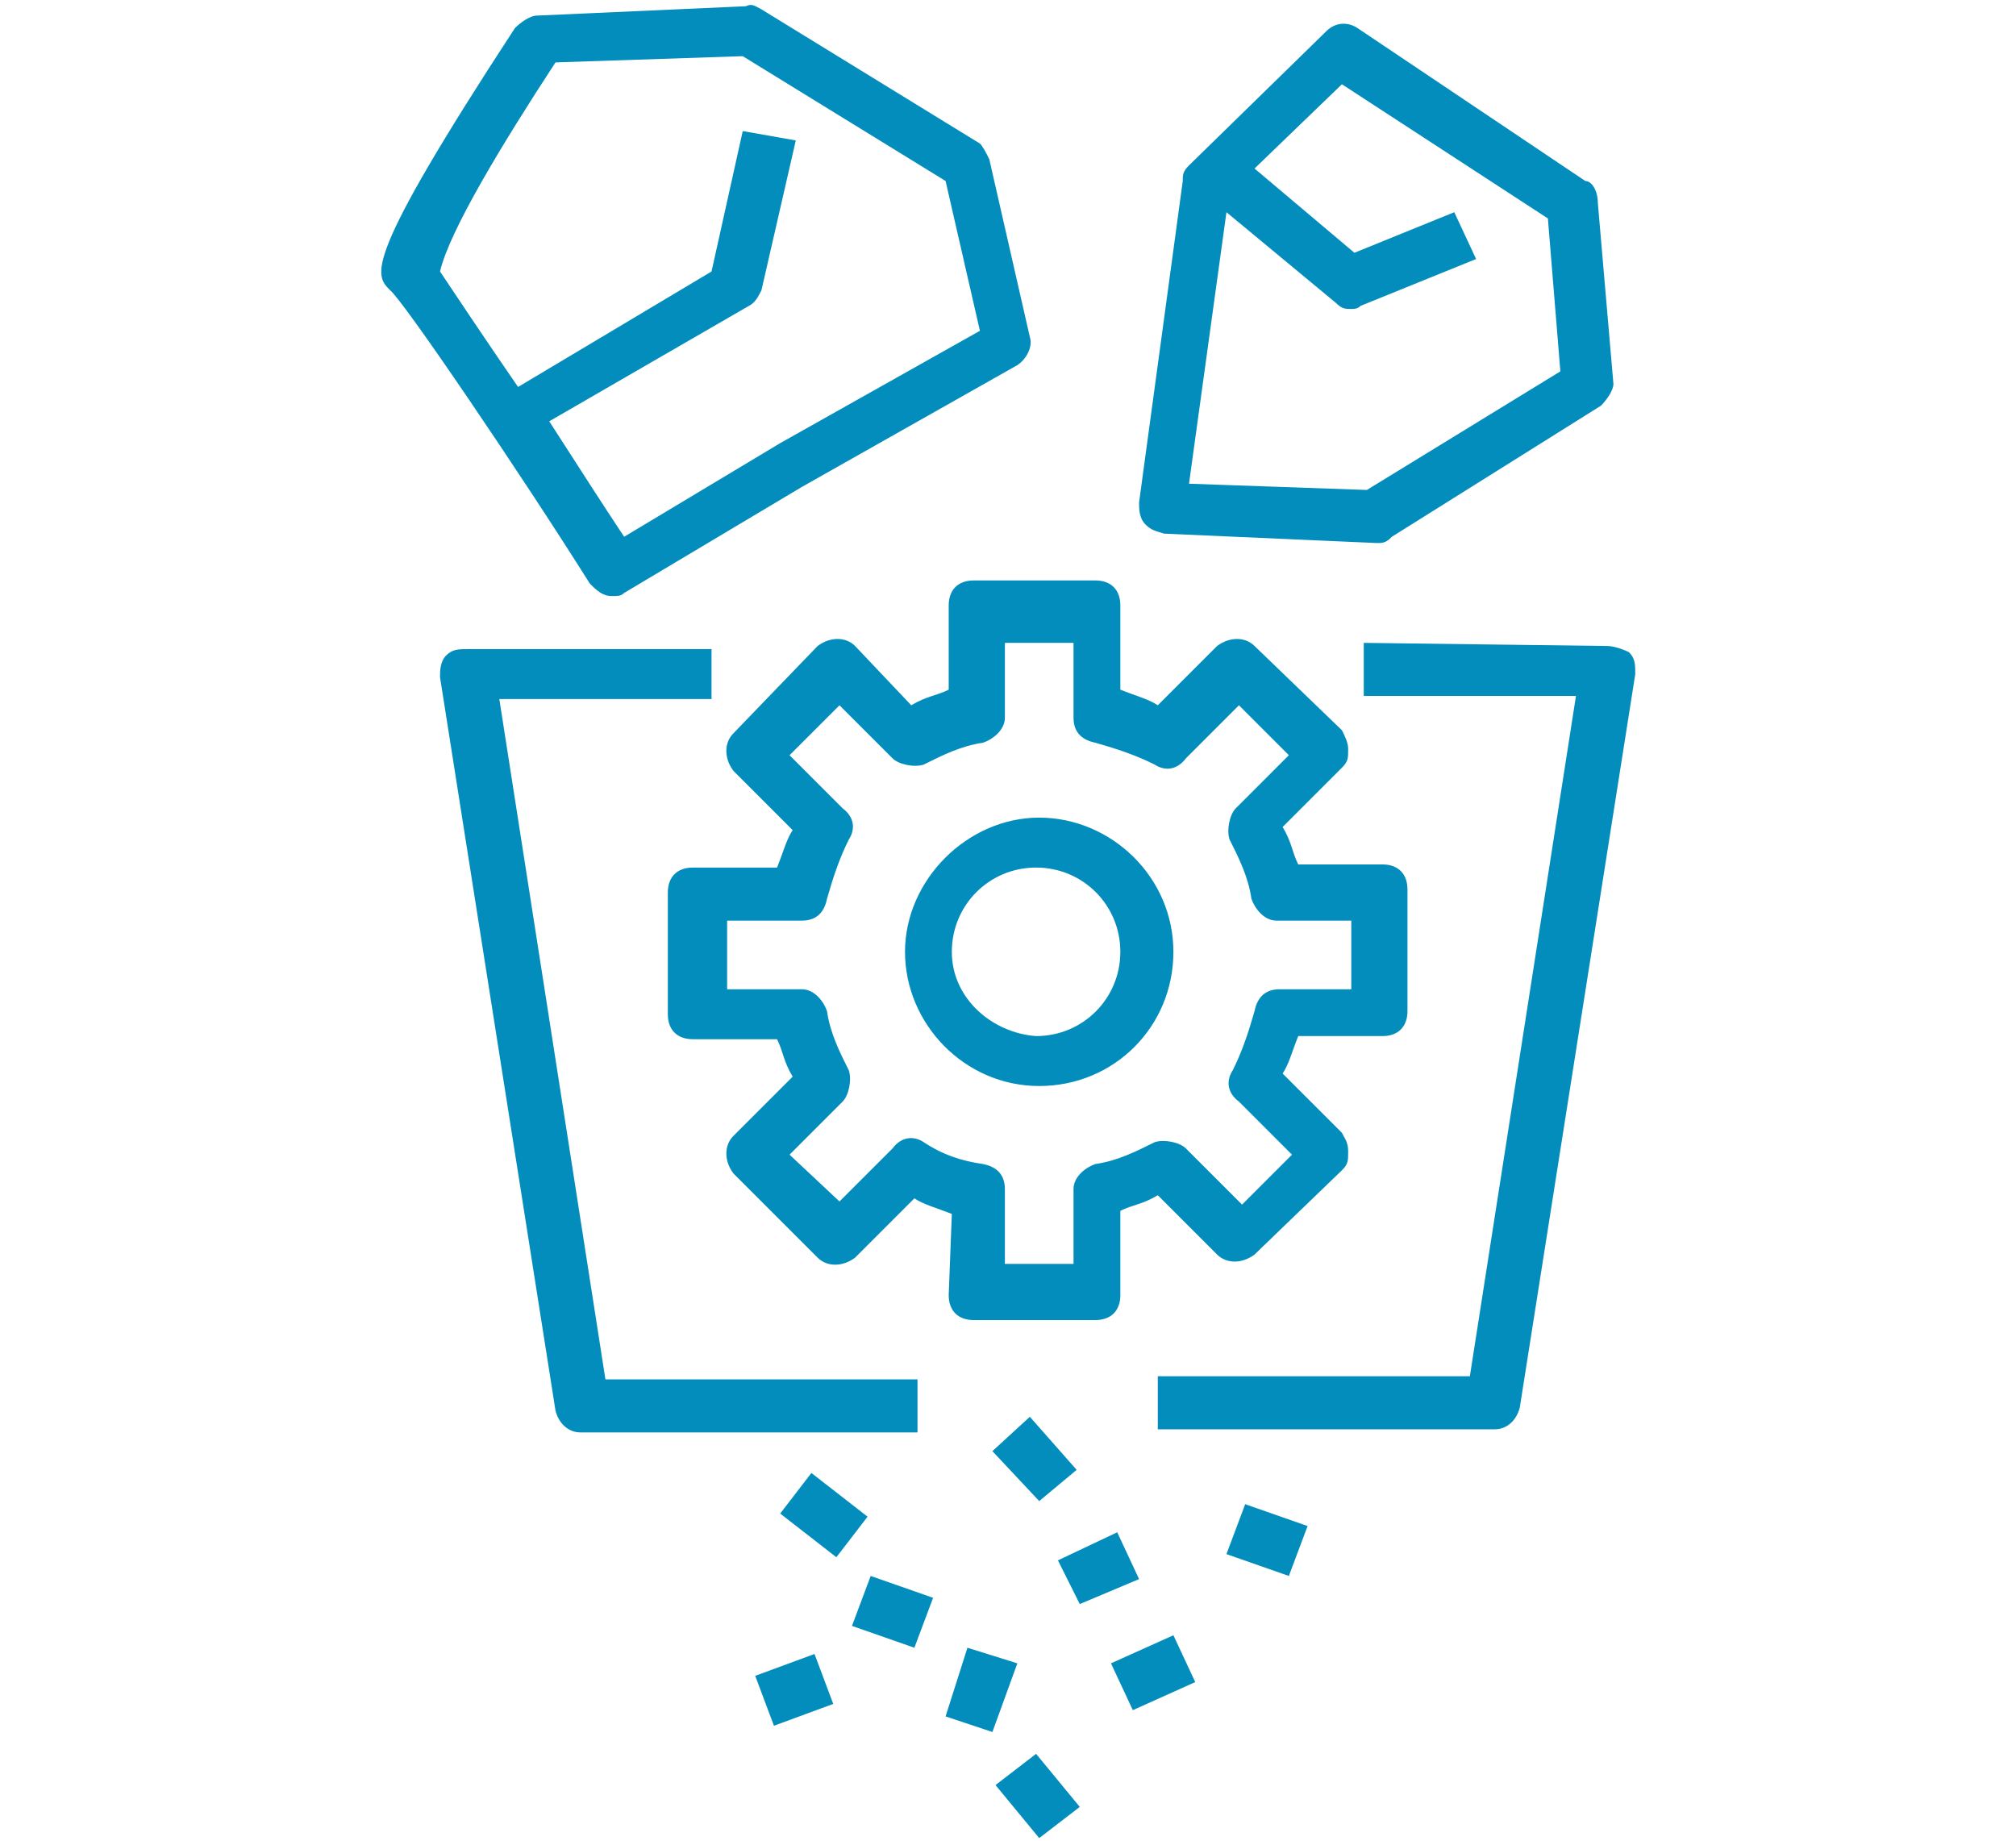 <?xml version="1.0" encoding="utf-8"?>
<!-- Generator: Adobe Illustrator 25.4.1, SVG Export Plug-In . SVG Version: 6.00 Build 0)  -->
<svg version="1.1" id="impianti-di-frantumazione" xmlns="http://www.w3.org/2000/svg" xmlns:xlink="http://www.w3.org/1999/xlink"
	 x="0px" y="0px" viewBox="0 0 64.6 59" style="enable-background:new 0 0 64.6 59;" xml:space="preserve">
<style type="text/css">
	.st0{fill:#028DBD;}
</style>
<path class="st0" d="M30.4,41.5c0,0.5,0.3,0.8,0.8,0.8h3.9c0.5,0,0.8-0.3,0.8-0.8v-2.7c0.4-0.2,0.7-0.2,1.2-0.5l1.9,1.9
	c0.3,0.3,0.8,0.3,1.2,0l2.8-2.7c0.2-0.2,0.2-0.3,0.2-0.6s-0.1-0.4-0.2-0.6l-1.9-1.9c0.2-0.3,0.3-0.7,0.5-1.2h2.7
	c0.5,0,0.8-0.3,0.8-0.8v-3.9c0-0.5-0.3-0.8-0.8-0.8h-2.7c-0.2-0.4-0.2-0.7-0.5-1.2l1.9-1.9c0.2-0.2,0.2-0.3,0.2-0.6
	c0-0.2-0.1-0.4-0.2-0.6l-2.8-2.7c-0.3-0.3-0.8-0.3-1.2,0l-1.9,1.9c-0.3-0.2-0.7-0.3-1.2-0.5v-2.7c0-0.5-0.3-0.8-0.8-0.8h-3.9
	c-0.5,0-0.8,0.3-0.8,0.8v2.7c-0.4,0.2-0.7,0.2-1.2,0.5l-1.8-1.9c-0.3-0.3-0.8-0.3-1.2,0l-2.7,2.8c-0.3,0.3-0.3,0.8,0,1.2l1.9,1.9
	c-0.2,0.3-0.3,0.7-0.5,1.2h-2.7c-0.5,0-0.8,0.3-0.8,0.8v3.9c0,0.5,0.3,0.8,0.8,0.8h2.7c0.2,0.4,0.2,0.7,0.5,1.2l-1.9,1.9
	c-0.3,0.3-0.3,0.8,0,1.2l2.7,2.7c0.3,0.3,0.8,0.3,1.2,0l1.9-1.9c0.3,0.2,0.7,0.3,1.2,0.5L30.4,41.5L30.4,41.5z M29.6,36.6
	c-0.3-0.2-0.7-0.2-1,0.2l-1.7,1.7L25.3,37l1.7-1.7c0.2-0.2,0.3-0.7,0.2-1c-0.3-0.6-0.6-1.2-0.7-1.9c-0.1-0.3-0.4-0.7-0.8-0.7h-2.4
	v-2.2h2.4c0.4,0,0.7-0.2,0.8-0.7c0.2-0.7,0.4-1.3,0.7-1.9c0.2-0.3,0.2-0.7-0.2-1l-1.7-1.7l1.6-1.6l1.7,1.7c0.2,0.2,0.7,0.3,1,0.2
	c0.6-0.3,1.2-0.6,1.9-0.7c0.3-0.1,0.7-0.4,0.7-0.8v-2.4h2.2v2.4c0,0.4,0.2,0.7,0.7,0.8c0.7,0.2,1.3,0.4,1.9,0.7
	c0.3,0.2,0.7,0.2,1-0.2l1.7-1.7l1.6,1.6l-1.7,1.7c-0.2,0.2-0.3,0.7-0.2,1c0.3,0.6,0.6,1.2,0.7,1.9c0.1,0.3,0.4,0.7,0.8,0.7h2.4v2.2
	H41c-0.4,0-0.7,0.2-0.8,0.7c-0.2,0.7-0.4,1.3-0.7,1.9c-0.2,0.3-0.2,0.7,0.2,1l1.7,1.7l-1.6,1.6L38,36.8c-0.2-0.2-0.7-0.3-1-0.2
	c-0.6,0.3-1.2,0.6-1.9,0.7c-0.3,0.1-0.7,0.4-0.7,0.8v2.4h-2.2v-2.4c0-0.4-0.2-0.7-0.7-0.8C30.8,37.2,30.2,37,29.6,36.6z M37.6,30.5
	c0-2.4-2-4.3-4.3-4.3c-2.3,0-4.3,2-4.3,4.3c0,2.3,1.9,4.3,4.3,4.3S37.6,32.9,37.6,30.5z M30.5,30.5c0-1.5,1.2-2.7,2.7-2.7
	c1.5,0,2.7,1.2,2.7,2.7c0,1.5-1.2,2.7-2.7,2.7C31.8,33.1,30.5,32,30.5,30.5z M18.9,18.7c0.2,0.2,0.4,0.4,0.7,0.4
	c0.2,0,0.3,0,0.4-0.1l5.7-3.4l6.9-3.9c0.3-0.2,0.5-0.6,0.4-0.9l-1.3-5.7c-0.1-0.2-0.2-0.4-0.3-0.5l-7-4.3c-0.2-0.1-0.3-0.2-0.5-0.1
	l-6.7,0.3c-0.2,0-0.5,0.2-0.7,0.4c-4.9,7.5-4.5,7.9-4,8.4C12.9,9.6,16.7,15.2,18.9,18.7z M17.8,2l6-0.2l6.5,4l1.1,4.8l-6.4,3.6l-5,3
	c-0.6-0.9-1.5-2.3-2.4-3.7l6.4-3.7c0.2-0.1,0.3-0.3,0.4-0.5l1.1-4.8l-1.7-0.3l-1,4.5l-6.2,3.7c-1.1-1.6-2.1-3.1-2.5-3.7
	C14.4,7.4,16.1,4.6,17.8,2z M50.8,5.8l-7.3-4.9c-0.3-0.2-0.7-0.2-1,0.1l-4.4,4.3c-0.2,0.2-0.2,0.3-0.2,0.5l-1.4,10.3
	c0,0.2,0,0.5,0.2,0.7c0.2,0.2,0.3,0.2,0.6,0.3l6.8,0.3c0,0,0,0,0.1,0c0.2,0,0.3-0.1,0.4-0.2l6.7-4.2c0.2-0.2,0.4-0.5,0.4-0.7
	l-0.5-5.8C51.2,6.1,51,5.8,50.8,5.8z M43.8,15.7l-5.7-0.2l1.2-8.7l3.5,2.9c0.2,0.2,0.3,0.2,0.5,0.2c0.1,0,0.2,0,0.3-0.1l3.7-1.5
	l-0.7-1.5l-3.2,1.3l-3.2-2.7l2.8-2.7L49.6,7l0.4,4.9L43.8,15.7z M26.8,49.9l-1.8-1.4l1-1.3l1.8,1.4L26.8,49.9z M36.5,50.6l-1.9,0.8
	L33.9,50l1.9-0.9L36.5,50.6z M29.3,52.8l-2-0.7l0.6-1.6l2,0.7L29.3,52.8z M39.3,49.8l0.6-1.6l2,0.7l-0.6,1.6L39.3,49.8z M33.3,58.9
	l-1.4-1.7l1.3-1l1.4,1.7L33.3,58.9z M36.3,54.8l-0.7-1.5l2-0.9l0.7,1.5L36.3,54.8z M31.8,46.5l1.2-1.1l1.5,1.7l-1.2,1L31.8,46.5z
	 M24.2,53.7l1.9-0.7l0.6,1.6l-1.9,0.7L24.2,53.7z M31.8,55.5L30.3,55l0.7-2.2l1.6,0.5L31.8,55.5z M22.8,22.4h-6.8l3.4,21.8h10v1.7
	H18.6c-0.4,0-0.7-0.3-0.8-0.7l-3.7-23.5c0-0.2,0-0.5,0.2-0.7c0.2-0.2,0.4-0.2,0.7-0.2h7.8C22.8,20.8,22.8,22.4,22.8,22.4z
	 M51.5,20.7c0.2,0,0.5,0.1,0.7,0.2c0.2,0.2,0.2,0.4,0.2,0.7l-3.7,23.5c-0.1,0.4-0.4,0.7-0.8,0.7H37.1v-1.7h10l3.4-21.8h-6.8v-1.7
	L51.5,20.7L51.5,20.7z"/>
</svg>
